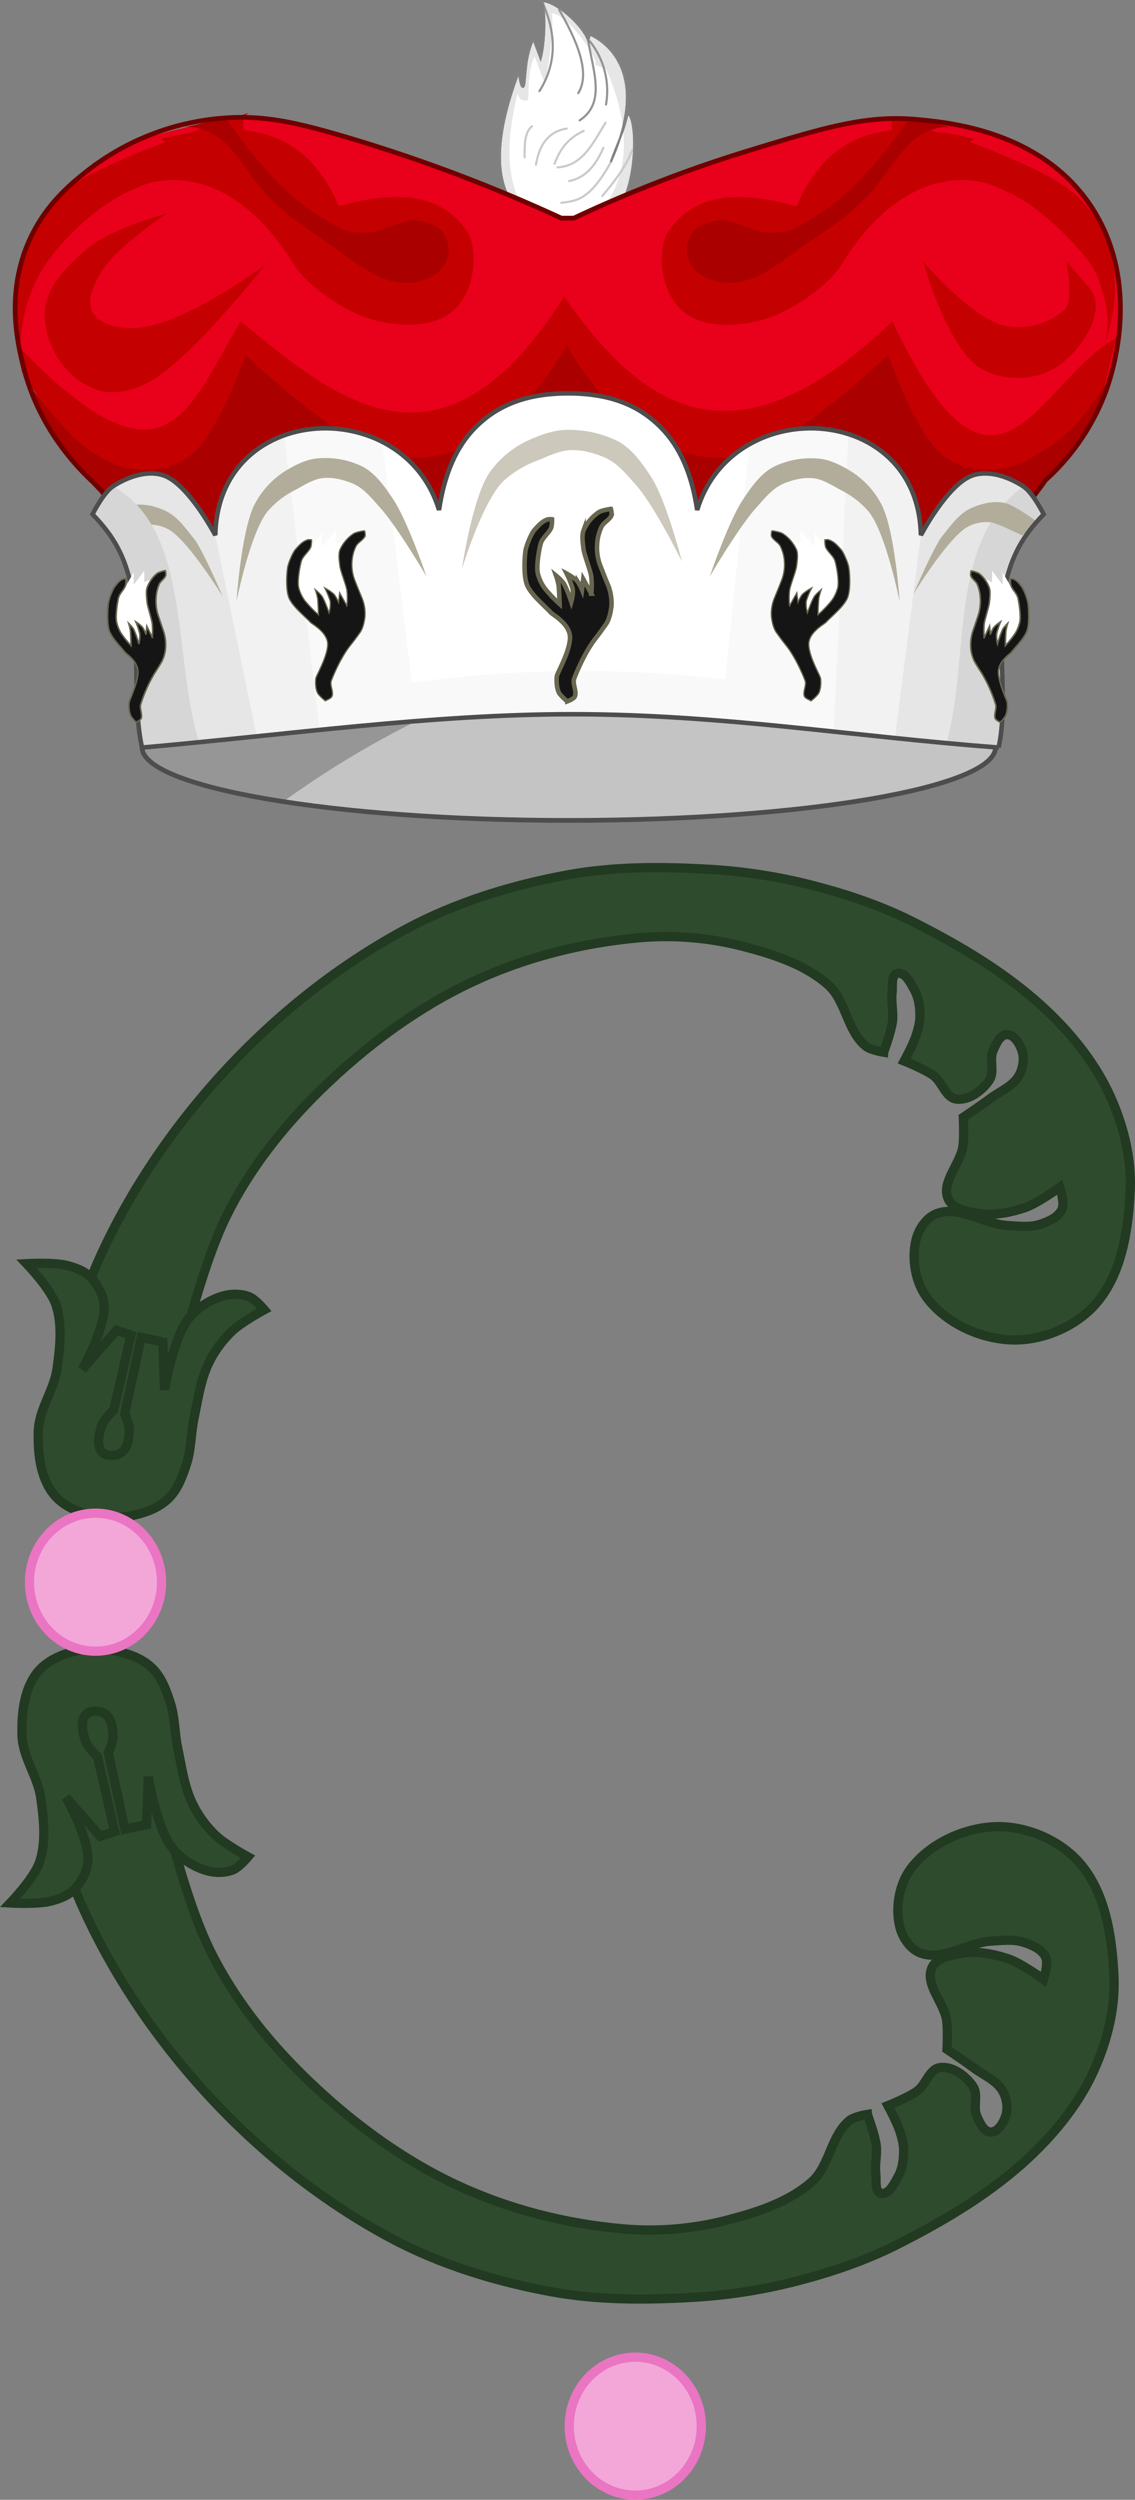 <?xml version="1.0" encoding="UTF-8" standalone="no"?>
<!-- Created with Inkscape (http://www.inkscape.org/) -->

<svg
   width="123.072"
   height="270.98"
   id="svg2"
   version="1.1"
   inkscape:version="1.3.2 (091e20e, 2023-11-25, custom)"
   sodipodi:docname="Çınar I Monogram.svg"
   inkscape:export-filename="Çınar I Monogram.png"
   inkscape:export-xdpi="96"
   inkscape:export-ydpi="96"
   xmlns:inkscape="http://www.inkscape.org/namespaces/inkscape"
   xmlns:sodipodi="http://sodipodi.sourceforge.net/DTD/sodipodi-0.dtd"
   xmlns="http://www.w3.org/2000/svg"
   xmlns:svg="http://www.w3.org/2000/svg"
   xmlns:rdf="http://www.w3.org/1999/02/22-rdf-syntax-ns#"
   xmlns:cc="http://creativecommons.org/ns#"
   xmlns:dc="http://purl.org/dc/elements/1.1/">
  <rect width="100%" height="100%" fill="#808080" stroke="none"/>
  <defs
     id="defs4" />
  <sodipodi:namedview
     id="base"
     pagecolor="#ffffff"
     bordercolor="#666666"
     borderopacity="1.0"
     inkscape:pageopacity="0.0"
     inkscape:pageshadow="2"
     inkscape:zoom="2.6"
     inkscape:cx="53.846154"
     inkscape:cy="168.26923"
     inkscape:document-units="px"
     inkscape:current-layer="layer1"
     showgrid="false"
     inkscape:window-width="1920"
     inkscape:window-height="1001"
     inkscape:window-x="-9"
     inkscape:window-y="-9"
     inkscape:window-maximized="1"
     fit-margin-top="0"
     fit-margin-left="0"
     fit-margin-right="0"
     fit-margin-bottom="0"
     inkscape:showpageshadow="0"
     inkscape:pagecheckerboard="1"
     inkscape:deskcolor="#d1d1d1">
    <inkscape:grid
       type="xygrid"
       id="grid2996"
       empspacing="5"
       visible="false"
       enabled="true"
       snapvisiblegridlinesonly="true"
       originx="0.01"
       originy="3.966"
       spacingy="1"
       spacingx="1"
       units="px" />
  </sodipodi:namedview>
  <g
     inkscape:label="Layer 1"
     inkscape:groupmode="layer"
     id="layer1"
     transform="translate(-305.226,-489.197)">
    <g
       id="g11290"
       style="fill:#2e4b2e;fill-opacity:1;stroke:#213a21;stroke-opacity:1">
      <path
         sodipodi:nodetypes="caaaaaacaaaaaaaacaaaacaaaaaaaaaaaaaaaaaaccaaaaaaacc"
         inkscape:connector-curvature="0"
         id="path5866"
         d="m 401.044,603.257 c 0,0 0.802,-2.169 0.955,-3.306 0.137,-1.016 -0.163,-2.057 -0.041,-3.075 0.088,-0.737 -0.16,-1.956 0.554,-2.156 0.846,-0.237 1.465,1.07 1.888,1.84 0.45,0.819 0.572,1.81 0.576,2.745 0.004,0.752 -0.207,1.498 -0.441,2.213 -0.31,0.942 -1.263,2.695 -1.263,2.695 0,0 2.226,0.89 3.183,1.591 0.947,0.694 1.287,2.364 2.449,2.531 1.366,0.196 2.831,-0.902 3.599,-2.048 0.6,-0.896 -0.03,-2.226 0.41,-3.21 0.312,-0.696 0.737,-1.715 1.499,-1.728 0.797,-0.014 1.382,0.993 1.63,1.751 0.278,0.852 0.116,1.886 -0.318,2.669 -0.656,1.183 -2.081,1.731 -3.165,2.541 -0.937,0.701 -2.88,2.005 -2.88,2.005 0,0 0.107,2.097 -0.041,3.129 -0.281,1.962 -2.407,3.923 -1.591,5.729 0.485,1.075 2.02,1.347 3.183,1.544 1.685,0.286 3.471,-0.049 5.093,-0.589 1.398,-0.466 3.819,-2.228 3.819,-2.228 0,0 0.568,1.677 0.226,2.407 -0.397,0.849 -1.428,1.297 -2.317,1.591 -1.152,0.382 -2.427,0.216 -3.638,0.14 -2.576,-0.164 -5.234,-2.212 -7.639,-1.273 -1.127,0.44 -1.95,1.687 -2.228,2.865 -0.497,2.106 -0.052,4.655 1.273,6.366 2.093,2.701 5.815,4.379 9.23,4.456 3.231,0.072 6.751,-1.416 8.912,-3.819 2.894,-3.22 3.623,-8.089 3.819,-12.413 0.156,-3.442 -0.724,-6.968 -2.13,-10.113 -1.556,-3.481 -4.013,-6.587 -6.77,-9.222 -4.223,-4.037 -9.367,-7.091 -14.581,-9.726 -3.496,-1.767 -7.253,-3.033 -11.048,-4.006 -3.63,-0.93 -7.368,-1.508 -11.109,-1.724 -5.102,-0.294 -10.292,-0.324 -15.319,0.596 -6.064,1.109 -12.105,2.953 -17.537,5.868 -7.267,3.899 -13.905,9.164 -19.515,15.209 -5.74,6.186 -10.628,13.352 -14.028,21.075 -2.984,6.777 -5.329,21.567 -5.329,21.567 l 11.777,0.318 c 0,0 3.439,-18.596 7.557,-26.978 2.503,-5.097 6.116,-9.69 10.173,-13.663 4.843,-4.743 10.424,-8.924 16.563,-11.8 5.663,-2.653 11.912,-4.236 18.142,-4.774 3.74,-0.323 7.588,0.009 11.22,0.955 3.239,0.844 6.635,1.929 9.15,4.138 1.969,1.729 2.082,5.059 4.138,6.684 0.526,0.416 1.91,0.637 1.91,0.637 z"
         style="fill:#2e4b2e;fill-opacity:1;stroke:#213a21;stroke-width:1px;stroke-linecap:butt;stroke-linejoin:miter;stroke-opacity:1" />
      <path
         sodipodi:nodetypes="aaaaaacaaaccccaaaaccccaaacaaaaaa"
         inkscape:connector-curvature="0"
         id="path5868"
         d="m 320.876,653.138 c -1.736,0.554 -3.672,0.797 -5.452,0.409 -1.657,-0.361 -3.431,-1.106 -4.456,-2.457 -1.401,-1.848 -1.663,-4.455 -1.591,-6.773 0.072,-2.351 1.711,-4.427 2.033,-6.756 0.316,-2.289 0.601,-4.736 -0.123,-6.93 -0.573,-1.733 -3.183,-4.456 -3.183,-4.456 0,0 2.949,-0.164 4.358,0.195 0.918,0.234 1.888,0.575 2.555,1.249 0.82,0.829 1.436,1.995 1.501,3.16 0.134,2.413 -2.367,6.855 -2.367,6.855 l 3.714,-4.228 1.565,0.518 -1.869,8.109 c 0,0 -1.102,1.05 -1.322,1.747 -0.288,0.908 -0.586,2.193 0.098,2.856 0.496,0.481 1.511,0.409 2.074,0.007 0.702,-0.501 0.813,-1.587 0.832,-2.449 0.013,-0.601 -0.506,-1.73 -0.506,-1.73 l 1.803,-8.291 2.343,0.498 0.18,5.19 c 0,0 0.917,-5.506 2.546,-7.639 0.929,-1.216 2.348,-2.126 3.819,-2.546 0.906,-0.259 1.947,-0.253 2.824,0.09 0.67,0.262 1.632,1.412 1.632,1.412 0,0 -2.49,1.35 -3.501,2.318 -1.043,0.998 -1.928,2.197 -2.546,3.501 -0.894,1.883 -1.16,4.008 -1.591,6.047 -0.333,1.574 -0.276,3.234 -0.767,4.766 -0.413,1.29 -0.887,2.644 -1.804,3.64 -0.738,0.802 -1.76,1.358 -2.798,1.689 z"
         style="fill:#2e4b2e;fill-opacity:1;stroke:#213a21;stroke-width:1px;stroke-linecap:butt;stroke-linejoin:miter;stroke-opacity:1" />
    </g>
    <g
       id="g11294"
       transform="matrix(1,0,0,-1,-1.764,1321.662)"
       style="fill:#2e4b2e;fill-opacity:1;stroke:#213a21;stroke-opacity:1">
      <path
         style="fill:#2e4b2e;fill-opacity:1;stroke:#213a21;stroke-width:1px;stroke-linecap:butt;stroke-linejoin:miter;stroke-opacity:1"
         d="m 401.044,603.257 c 0,0 0.802,-2.169 0.955,-3.306 0.137,-1.016 -0.163,-2.057 -0.041,-3.075 0.088,-0.737 -0.16,-1.956 0.554,-2.156 0.846,-0.237 1.465,1.07 1.888,1.84 0.45,0.819 0.572,1.81 0.576,2.745 0.004,0.752 -0.207,1.498 -0.441,2.213 -0.31,0.942 -1.263,2.695 -1.263,2.695 0,0 2.226,0.89 3.183,1.591 0.947,0.694 1.287,2.364 2.449,2.531 1.366,0.196 2.831,-0.902 3.599,-2.048 0.6,-0.896 -0.03,-2.226 0.41,-3.21 0.312,-0.696 0.737,-1.715 1.499,-1.728 0.797,-0.014 1.382,0.993 1.63,1.751 0.278,0.852 0.116,1.886 -0.318,2.669 -0.656,1.183 -2.081,1.731 -3.165,2.541 -0.937,0.701 -2.88,2.005 -2.88,2.005 0,0 0.107,2.097 -0.041,3.129 -0.281,1.962 -2.407,3.923 -1.591,5.729 0.485,1.075 2.02,1.347 3.183,1.544 1.685,0.286 3.471,-0.049 5.093,-0.589 1.398,-0.466 3.819,-2.228 3.819,-2.228 0,0 0.568,1.677 0.226,2.407 -0.397,0.849 -1.428,1.297 -2.317,1.591 -1.152,0.382 -2.427,0.216 -3.638,0.14 -2.576,-0.164 -5.234,-2.212 -7.639,-1.273 -1.127,0.44 -1.95,1.687 -2.228,2.865 -0.497,2.106 -0.052,4.655 1.273,6.366 2.093,2.701 5.815,4.379 9.23,4.456 3.231,0.072 6.751,-1.416 8.912,-3.819 2.894,-3.22 3.623,-8.089 3.819,-12.413 0.156,-3.442 -0.724,-6.968 -2.13,-10.113 -1.556,-3.481 -4.013,-6.587 -6.77,-9.222 -4.223,-4.037 -9.367,-7.091 -14.581,-9.726 -3.496,-1.767 -7.253,-3.033 -11.048,-4.006 -3.63,-0.93 -7.368,-1.508 -11.109,-1.724 -5.102,-0.294 -10.292,-0.324 -15.319,0.596 -6.064,1.109 -12.105,2.953 -17.537,5.868 -7.267,3.899 -13.905,9.164 -19.515,15.209 -5.74,6.186 -10.628,13.352 -14.028,21.075 -2.984,6.777 -5.329,21.567 -5.329,21.567 l 11.777,0.318 c 0,0 3.439,-18.596 7.557,-26.978 2.503,-5.097 6.116,-9.69 10.173,-13.663 4.843,-4.743 10.424,-8.924 16.563,-11.8 5.663,-2.653 11.912,-4.236 18.142,-4.774 3.74,-0.323 7.588,0.009 11.22,0.955 3.239,0.844 6.635,1.929 9.15,4.138 1.969,1.729 2.082,5.059 4.138,6.684 0.526,0.416 1.91,0.637 1.91,0.637 z"
         id="path11296"
         inkscape:connector-curvature="0"
         sodipodi:nodetypes="caaaaaacaaaaaaaacaaaacaaaaaaaaaaaaaaaaaaccaaaaaaacc" />
      <path
         style="fill:#2e4b2e;fill-opacity:1;stroke:#213a21;stroke-width:1px;stroke-linecap:butt;stroke-linejoin:miter;stroke-opacity:1"
         d="m 320.876,653.138 c -1.736,0.554 -3.672,0.797 -5.452,0.409 -1.657,-0.361 -3.431,-1.106 -4.456,-2.457 -1.401,-1.848 -1.663,-4.455 -1.591,-6.773 0.072,-2.351 1.711,-4.427 2.033,-6.756 0.316,-2.289 0.601,-4.736 -0.123,-6.93 -0.573,-1.733 -3.183,-4.456 -3.183,-4.456 0,0 2.949,-0.164 4.358,0.195 0.918,0.234 1.888,0.575 2.555,1.249 0.82,0.829 1.436,1.995 1.501,3.16 0.134,2.413 -2.367,6.855 -2.367,6.855 l 3.714,-4.228 1.565,0.518 -1.869,8.109 c 0,0 -1.102,1.05 -1.322,1.747 -0.288,0.908 -0.586,2.193 0.098,2.856 0.496,0.481 1.511,0.409 2.074,0.007 0.702,-0.501 0.813,-1.587 0.832,-2.449 0.013,-0.601 -0.506,-1.73 -0.506,-1.73 l 1.803,-8.291 2.343,0.498 0.18,5.19 c 0,0 0.917,-5.506 2.546,-7.639 0.929,-1.216 2.348,-2.126 3.819,-2.546 0.906,-0.259 1.947,-0.253 2.824,0.09 0.67,0.262 1.632,1.412 1.632,1.412 0,0 -2.49,1.35 -3.501,2.318 -1.043,0.998 -1.928,2.197 -2.546,3.501 -0.894,1.883 -1.16,4.008 -1.591,6.047 -0.333,1.574 -0.276,3.234 -0.767,4.766 -0.413,1.29 -0.887,2.644 -1.804,3.64 -0.738,0.802 -1.76,1.358 -2.798,1.689 z"
         id="path11298"
         inkscape:connector-curvature="0"
         sodipodi:nodetypes="aaaaaacaaaccccaaaaccccaaacaaaaaa" />
    </g>
    <ellipse
       style="fill:#f2a7d8;fill-opacity:1;fill-rule:nonzero;stroke:#ea75c2;stroke-width:1;stroke-linecap:round;stroke-linejoin:miter;stroke-miterlimit:4;stroke-dasharray:none;stroke-opacity:1"
       id="path5870"
       cx="315.583"
       cy="660.708"
       rx="7.161"
       ry="7.48" />
    <ellipse
       style="fill:#f2a7d8;fill-opacity:1;fill-rule:nonzero;stroke:#ea75c2;stroke-width:1;stroke-linecap:round;stroke-linejoin:miter;stroke-miterlimit:4;stroke-dasharray:none;stroke-opacity:1"
       id="path5870-6"
       cx="374.111"
       cy="752.197"
       rx="7.161"
       ry="7.48" />
    <g
       id="g29055"
       transform="matrix(0.246,0,0,0.246,306.613,489.196)"
       style="display:inline">
      <g
         id="g4332">
        <g
           id="g3658">
          <path
             id="path3632"
             class="cls-1"
             d="m 222.59,50.55 c -24.27,63.76 9.74,72.69 31.77,70.24 21.93,-4.13 21.22,-51 16.13,-51.77 -2,9 -4.39,12.83 -7.39,21.32 18.53,-41.35 -4.2,-53.94 -9.25,-56.23 l -0.67,2.64 c -2.58,-7 -14.4,-17.46 -20.44,-17.32 1.74,5.13 1.18,18.87 -0.57,25.24 L 229,36.14 c -4.48,8.85 -3.21,21 -4.62,21.06 -0.6,0.04 -1.18,-1.85 -1.79,-6.65 z"
             transform="translate(0.48,-18.95)"
             style="fill:#e6e6e6;fill-rule:evenodd;stroke:#828282;stroke-width:0.95px;stroke-miterlimit:3.8" />
          <path
             id="path3656"
             class="cls-2"
             d="m 222.12,59.88 c -23.41,91.22 74,69.47 39.14,-10.05 -0.68,-1.57 -4.19,-1.22 -5.16,-2.69 2.92,-0.2 -12,-22.57 -19.11,-22.26 1.47,4.31 -1.5,25.36 -3,30.72 l -4.47,-11.77 c -3.77,7.45 -2,19.3 -3.24,19.38 -0.47,0.04 -3.65,0.7 -4.16,-3.33 z"
             transform="translate(0.48,-18.95)"
             style="fill:#ffffff;fill-rule:evenodd" />
          <path
             id="path3634"
             class="cls-3"
             d="m 225.13,88.25 c 0,-5.31 -0.17,-10.74 3.21,-13.64"
             transform="translate(0.48,-18.95)"
             style="fill:none;stroke:#cacaca;stroke-width:0.95px;stroke-linecap:round;stroke-miterlimit:3.8" />
          <path
             id="path3636"
             class="cls-3"
             d="m 230.12,91.55 c 1.47,-8.9 5.59,-14.68 13.55,-15.93"
             transform="translate(0.48,-18.95)"
             style="fill:none;stroke:#cacaca;stroke-width:0.95px;stroke-linecap:round;stroke-miterlimit:3.8" />
          <path
             id="path3638"
             class="cls-3"
             d="m 238.32,91.12 c 2.13,-5.55 5.08,-10.83 12.84,-14.5"
             transform="translate(0.48,-18.95)"
             style="fill:none;stroke:#cacaca;stroke-width:0.95px;stroke-linecap:round;stroke-miterlimit:3.8" />
          <path
             id="path3640"
             class="cls-3"
             d="m 239.63,92.7 c 11.09,-0.62 15.69,-10.79 21.15,-19.67"
             transform="translate(0.48,-18.95)"
             style="fill:none;stroke:#cacaca;stroke-width:0.95px;stroke-linecap:round;stroke-miterlimit:3.8" />
          <path
             id="path3642"
             class="cls-3"
             d="m 244.74,98.73 c 7.23,-1.38 11.82,-7 15.09,-14.64"
             transform="translate(0.48,-18.95)"
             style="fill:none;stroke:#cacaca;stroke-width:0.95px;stroke-linecap:round;stroke-miterlimit:3.8" />
          <path
             id="path3644"
             class="cls-3"
             d="m 241.3,108.35 c 6.28,-0.94 12.32,-0.62 22,-18.23"
             transform="translate(0.48,-18.95)"
             style="fill:none;stroke:#cacaca;stroke-width:0.95px;stroke-linecap:round;stroke-miterlimit:3.8" />
          <path
             id="path3646"
             class="cls-3"
             d="m 259.36,105.33 c 5,-6 10,-12.11 13.31,-20.38"
             transform="translate(0.48,-18.95)"
             style="fill:none;stroke:#cacaca;stroke-width:0.95px;stroke-linecap:round;stroke-miterlimit:3.8" />
          <path
             id="path3648"
             class="cls-4"
             d="m 231.67,59.11 c 8.44,-13.52 6.76,-26.81 1.31,-39.19"
             transform="translate(0.48,-18.95)"
             style="fill:none;stroke:#949494;stroke-width:0.95px;stroke-linecap:round;stroke-miterlimit:3.8" />
          <path
             id="path3650"
             class="cls-4"
             d="m 248.78,60 c 4,-6.52 2.94,-17.25 -8.44,-36.74"
             transform="translate(0.48,-18.95)"
             style="fill:none;stroke:#949494;stroke-width:0.95px;stroke-linecap:round;stroke-miterlimit:3.8" />
          <path
             id="path3652"
             class="cls-4"
             d="m 249.38,72 c 11.63,-7.65 5.9,-21.74 3.92,-34.45"
             transform="translate(0.48,-18.95)"
             style="fill:none;stroke:#949494;stroke-width:0.95px;stroke-linecap:round;stroke-miterlimit:3.8" />
          <path
             id="path3654"
             class="cls-4"
             d="M 261,65 A 35,35 0 0 0 253.87,37.15"
             transform="translate(0.48,-18.95)"
             style="fill:none;stroke:#949494;stroke-width:0.95px;stroke-linecap:round;stroke-miterlimit:3.8" />
          <path
             id="path3673"
             class="cls-5"
             d="m 222.59,50.55 c -24.27,63.76 9.74,72.69 31.77,70.24 21.93,-4.13 21.22,-51 16.13,-51.77 -2,9 -4.39,12.83 -7.39,21.32 18.53,-41.35 -4.2,-53.94 -9.25,-56.23 l -0.67,2.64 c -2.58,-7 -14.4,-17.46 -20.44,-17.32 1.74,5.13 1.18,18.87 -0.57,25.24 L 229,36.14 c -4.48,8.85 -3.21,21 -4.62,21.06 -0.6,0.04 -1.18,-1.85 -1.79,-6.65 z"
             transform="translate(0.48,-18.95)"
             style="fill:none;stroke:#828282;stroke-width:0.95px;stroke-miterlimit:3.8" />
        </g>
      </g>
      <path
         id="inside"
         class="cls-6"
         d="m 432.45,348.21 c 0,17.83 -84.22,32.27 -188.12,32.27 -103.9,0 -188.12,-14.48 -188.12,-32.27 0,-17.79 84.23,-32.27 188.12,-32.27 103.89,0 188.12,14.45 188.12,32.27 z"
         transform="translate(0.48,-18.95)"
         style="fill:#c4c4c4" />
      <path
         class="cls-7"
         d="m 237.16,312.5 -176.28,5 q -2.34,15.36 -4.67,30.72 a 16,16 0 0 0 3.36,5.86 17.62,17.62 0 0 0 6.31,4.24 89.54,89.54 0 0 0 12.68,4.68 c 12.12,3.34 9.5,3.1 16.58,4.85 a 202.55,202.55 0 0 0 23.54,4.38 419.34,419.34 0 0 1 118.48,-59.73 z"
         transform="translate(0.48,-18.95)"
         id="path28943"
         style="fill:#969696" />
      <path
         id="inside-2"
         data-name="inside"
         class="cls-8"
         d="m 432.71,348.21 c 0,17.83 -84.22,32.27 -188.12,32.27 -103.9,0 -188.12,-14.48 -188.12,-32.27 0,-17.79 84.22,-32.27 188.12,-32.27 103.9,0 188.12,14.45 188.12,32.27 z"
         transform="translate(0.48,-18.95)"
         style="fill:none;stroke:#4d4d4d;stroke-width:2.09px" />
      <path
         id="background"
         class="cls-9"
         d="M 101,71.79 C 91,71.99 59.33,76.27 42,87.38 A 79,79 0 0 0 26.55,100 C 7,120.68 4.27,146.77 3.23,156.91 a 116.4,116.4 0 0 0 0.24,25.68 Q 36,233.05 68.58,283.52 l 175.53,2 175.57,-2 65.07,-100.93 c 2.19,-7 8.32,-29.76 -1.46,-55.5 -1.85,-4.87 -10.76,-26.91 -33,-40.46 C 423.24,70.17 385.56,71.79 385.56,71.79 a 161.49,161.49 0 0 0 -19.85,1.95 c -11.92,1.93 -20.34,4.67 -32.11,8.64 -29.08,9.81 -43.62,14.71 -62.27,22.29 -10.27,4.18 -18.7,7.84 -24.47,10.41 h -5.56 c -9.78,-4.35 -18.1,-7.85 -24.33,-10.41 0,0 -34.18,-13.69 -64.9,-23.65 -6.09,-2 -12.12,-3.56 -24.17,-6.72 a 68,68 0 0 0 -10.07,-2.08 114.75,114.75 0 0 0 -16.1,-0.45 z"
         transform="translate(0.48,-18.95)"
         style="fill:#e9001a" />
      <path
         id="mediumcolour"
         class="cls-10"
         d="M 1.93,171.63 5.65,186.21 70.28,286.12 243.78,289 421,275.42 a 492.88,492.88 0 0 0 49.45,-68.1 q 5.32,-8.81 10.05,-17.47 2.63,-10.9 5.26,-21.8 c -34.49,18.69 -52.65,90 -98.54,-7.52 -68.88,66.12 -109.16,40 -144.63,-10.82 -53.68,84.1 -98.83,47 -142.6,10.82 -23.69,39.34 -32.62,78.6 -98,11.1 z"
         transform="translate(0.48,-18.95)"
         style="fill:#c40000" />
      <path
         id="darkcolour"
         class="cls-11"
         d="M 243.78,275.13 71.72,286.88 C 59.55,260 47,244.31 37.34,234.83 a 122.46,122.46 0 0 1 -21.44,-26.52 116.9,116.9 0 0 1 -9.4,-20 162.84,162.84 0 0 0 10.38,13.08 c 6.76,7.68 10.7,12.17 17,16.32 4.79,3.13 12.79,8.18 23.69,8.3 7.27,0.08 15.16,-2 20.82,-6.79 12.44,-10.53 23.68,-43.8 23.68,-43.8 0,0 27.61,25.79 43.79,34.74 9.37,5.18 19.56,10.17 30.14,10.57 9.63,0.36 23.92,-4.08 32.3,-9.06 16.95,-10.06 37.33,-41.53 35.44,-41.53 -1.89,0 18.48,31.47 35.43,41.53 8.39,5 22.67,9.42 32.3,9.06 10.58,-0.4 20.77,-5.39 30.14,-10.57 16.18,-8.95 43.79,-34.74 43.79,-34.74 0,0 11.24,33.27 23.68,43.8 5.67,4.79 13.55,6.87 20.82,6.79 9.87,-0.1 16.86,-4.16 23.69,-8.3 14.14,-8.58 22.05,-20.72 25.72,-26.48 1.18,-1.83 2.08,-3.39 2.66,-4.43 A 86.17,86.17 0 0 1 471.13,212 c -5.3,8.24 -10.26,12.72 -15.2,17.95 a 161.15,161.15 0 0 0 -25.11,35.54 z"
         transform="translate(0.48,-18.95)"
         style="fill:#aa0000" />
      <g
         id="highlightsright">
        <path
           id="path11739-1-7-9-6-8-9-6-2"
           class="cls-10"
           d="m 103.42,68.71 c 0,0 -11.42,3.63 -25.79,8.82 0,0 0,0 -0.07,0 -4.1,0.67 -8.31,1.58 -12.61,2.6 0,0 1.06,0.81 1.82,1.41 C 53.58,86.57 39.6,92.45 29.94,98 a 59.65,59.65 0 0 0 -18.12,16.68 c -18,24.73 -10.38,58.9 -9.23,58.94 0.77,0 -1,-14.82 7.68,-31.78 A 68.66,68.66 0 0 1 21.42,126 C 34,112.6 44.17,105 59.89,99.5 c 32.57,-7.5 54.8,21.63 63.11,35.38 6.34,10.36 22.93,21.35 34.48,24.72 11.83,3.46 27.67,4.34 36.86,-4.44 7.83,-7.48 10.45,-22.3 6.49,-32.42 -12.47,-21.18 -37,-18.77 -57.56,-12.9 -9.71,-22.53 -24.23,-31.69 -42,-33.46 -0.66,-3.38 -0.16,-6.08 2.15,-7.67 z"
           transform="translate(0.48,-18.95)"
           style="fill:#c40000" />
        <path
           id="path15973-2-0-2-7"
           class="cls-11"
           d="m 88,78.12 c 9.43,5.17 16.31,19.48 24,27.15 12,11.9 16.57,13.72 29.26,22.77 9,6.4 18.17,14.25 29,15.47 13.46,1.29 26,-8.07 19.66,-20.87 -2.63,-4.89 -9.37,-6.48 -14.76,-6.71 -13.33,3.14 -13.88,7.4 -28.65,4.83 C 122,109.05 108.58,92.34 93.22,70.83 l -18.6,4.37 c 0,0 5.13,-1.57 13.38,2.92 z"
           transform="translate(0.48,-18.95)"
           style="fill:#aa0000" />
      </g>
      <path
         id="highlights"
         class="cls-10"
         d="m 400.8,134.24 c 0,0 10.49,37.87 25.26,46.93 9.45,5.8 23.32,5.71 32.82,0 11,-6.63 23.77,-25.6 15.15,-35.42 l -10.1,-11.51 c 0,0 3.54,17.27 -0.84,21.25 A 31.08,31.08 0 0 1 437,162.57 c -14.76,-3.04 -36.2,-28.33 -36.2,-28.33 z M 67.48,113 c 0,0 -24.81,6.83 -34.48,15 -8.79,7.44 -19.42,17.35 -19.36,29.22 0.09,15.23 9.75,29.09 23.57,33.65 8,2.62 18.18,-0.66 25.25,-5.31 19,-12.53 48,-49.59 48,-49.59 0,0 -35.76,26.41 -56.46,27.49 -6.83,0.35 -16,-0.83 -19.36,-7.09 -2.68,-5 0.59,-11.89 3.36,-16.82 C 44.61,127.84 67.48,113 67.48,113 Z"
         transform="translate(0.48,-18.95)"
         style="fill:#c40000" />
      <g
         id="highlightsleft">
        <g
           id="highlightsright-2"
           data-name="highlightsright">
          <path
             id="path11739-1-7-9-6-8-9-6-2-2"
             data-name="path11739-1-7-9-6-8-9-6-2"
             class="cls-10"
             d="m 386.8,71.2 a 26.86,26.86 0 0 1 11.07,2.32 c 3.06,1.41 7,4 12.74,4 h 0.07 c 4.1,0.67 8.31,1.58 12.61,2.6 l -1.81,1.41 c 13.18,5 27.17,10.91 36.83,16.41 25.8,14.69 32.86,44.17 22.29,73 3.62,-11.63 0,-21.48 -2.63,-29.12 -2.09,-6 -7.42,-11.88 -11.15,-15.83 -12.59,-13.36 -22.75,-21 -38.47,-26.46 -32.57,-7.51 -54.8,21.63 -63.12,35.38 -6.34,10.36 -22.93,21.35 -34.47,24.72 -11.84,3.46 -27.67,4.34 -36.87,-4.44 -7.83,-7.48 -10.44,-22.3 -6.48,-32.42 12.47,-21.18 37,-18.77 57.56,-12.9 9.7,-22.53 24.22,-31.69 42,-33.46 -0.04,-1.76 -0.1,-3.49 -0.17,-5.21 z"
             transform="translate(0.48,-18.95)"
             style="fill:#c40000" />
          <path
             id="path15973-2-0-2-7-2"
             data-name="path15973-2-0-2-7"
             class="cls-11"
             d="m 400.29,78.12 c -9.43,5.17 -16.31,19.48 -24,27.15 C 364.33,117.17 359.72,119 347,128 c -8.95,6.4 -18.16,14.25 -29,15.47 -13.46,1.29 -26,-8.07 -19.66,-20.87 2.63,-4.89 9.37,-6.48 14.77,-6.71 13.32,3.14 13.87,7.4 28.64,4.83 24.49,-11.71 37.91,-28.42 53.27,-49.93 l 18.59,4.37 c 0,0 -5.13,-1.57 -13.33,2.92 z"
             transform="translate(0.48,-18.95)"
             style="fill:#aa0000" />
        </g>
      </g>
      <path
         class="cls-12"
         d="M 454.73,230.54 A 254.59,254.59 0 0 1 419.9,270.2 c -35.61,32.92 -73.41,48.89 -98.46,56.88 A 276.09,276.09 0 0 0 172.5,331.25 470.35,470.35 0 0 1 61.57,257.36 C 51.91,248.7 43,240 34.84,231.37 26.71,223.82 10.09,206.2 3.69,178.55 c -2.08,-9 -6.71,-29 1.87,-50.72 7.37,-18.67 20.53,-28.77 28.79,-35.14 a 111.27,111.27 0 0 1 57,-21.62 c 17.46,-1.52 31.4,1.42 51.86,7.32 a 697.8,697.8 0 0 1 98.1,36.69 h 5.52 A 577.38,577.38 0 0 1 324.1,85.26 C 358.54,74.74 376.21,69.52 398.49,71.65 413,73 454.18,77 475.8,111.38 c 21.46,34.17 7.93,73.4 5.53,80 a 99.13,99.13 0 0 1 -26.6,39.16 z"
         transform="translate(0.48,-18.95)"
         id="path28957"
         style="fill:none;stroke:#6f0000;stroke-width:2.09px" />
      <g
         id="ermine">
        <path
           id="path18125-9-9-7-9-4-0-3-2-4-7-5-0-0-7-4-5"
           class="cls-13"
           d="m 434.11,348.38 c -65.45,-5 -121.86,-14.62 -187.31,-14.7 -62.79,-0.07 -127.5,9.2 -190.3,14.7 -4.48,-19 -0.61,-51.6 -4.72,-70.8 -2.92,-13.68 -7.7,-22.31 -17.12,-32 0,0 4.77,-9.54 9,-12.32 6.35,-4.13 15,-7.25 22.22,-4.86 11,3.67 22.91,26.39 22.91,26.39 0.6,-31.74 24.76,-47.47 49.31,-47.11 20.92,0.31 42.13,12.29 49.3,36 2.32,-15.76 7.59,-28 16.2,-36.57 8.61,-8.57 20.72,-14.82 40.69,-14.82 19.97,0 32,6.17 40.69,14.82 8.69,8.65 13.88,20.81 16.21,36.57 7.16,-23.71 28.37,-35.69 49.29,-36 24.55,-0.36 48.71,15.37 49.31,47.11 0,0 11.86,-22.72 22.92,-26.39 7.19,-2.39 15.86,0.73 22.22,4.86 4.27,2.78 9,12.32 9,12.32 -9.41,9.71 -14.19,18.34 -17.12,32 -4.1,19.2 1.7,51.83 -2.77,70.8 z"
           transform="translate(0.48,-18.95)"
           style="fill:#ffffff" />
        <path
           id="path18125-9-9-7-9-4-0-3-2-4-7-5-4-9-6-5-7-9"
           class="cls-14"
           d="m 177.53,337 c -39,3.27 -82.08,7.83 -121,11.35 -4.48,-19 -0.61,-51.6 -4.72,-70.8 -2.92,-13.68 -7.7,-22.31 -17.12,-32 0,0 4.77,-9.54 9,-12.32 6.35,-4.13 15,-7.25 22.22,-4.86 11,3.67 22.91,26.39 22.91,26.39 0.6,-31.74 24.76,-47.47 49.31,-47.11 a 55.27,55.27 0 0 1 24.28,6 z m 173,-129.37 c 24.55,-0.36 48.71,15.37 49.31,47.11 0,0 11.86,-22.72 22.92,-26.39 7.19,-2.39 15.86,0.73 22.22,4.86 4.27,2.78 9,12.32 9,12.32 -9.41,9.71 -14.19,18.34 -17.12,32 -4.1,19.2 1.7,51.83 -2.77,70.8 L 311.51,337.53 324.22,214.7 c 8.1,-4.77 17.07,-6.46 26.3,-7.04 z"
           transform="translate(0.48,-18.95)"
           style="fill:#f9f9f9" />
        <path
           id="path18125-9-9-7-9-4-0-3-2-4-7-5-4-9-6-5-7-1"
           class="cls-15"
           d="m 134.8,340.9 c -26.34,2.5 -53.19,5.21 -78.3,7.48 -4.48,-19 -0.61,-51.6 -4.72,-70.8 -2.92,-13.68 -7.7,-22.31 -17.12,-32 0,0 4.77,-9.54 9,-12.32 6.35,-4.13 15,-7.25 22.22,-4.86 11,3.67 22.91,26.39 22.91,26.39 0.44,-23.35 13.63,-38 30.34,-44 z M 367.87,210.2 c 17.47,5.6 31.51,20.47 32,44.57 0,0 11.86,-22.72 22.92,-26.39 7.19,-2.39 15.86,0.73 22.22,4.86 4.27,2.78 9,12.32 9,12.32 -9.41,9.71 -14.19,18.34 -17.12,32 -4.1,19.2 1.7,51.83 -2.77,70.8 L 361.28,342 Z"
           transform="translate(0.48,-18.95)"
           style="fill:#f2f2f2" />
        <path
           id="path18125-9-9-7-9-4-0-3-2-4-7-5-4-5-7-6-8-0-5"
           class="cls-16"
           d="m 422.75,228.38 c 7.19,-2.39 15.86,0.73 22.22,4.86 4.27,2.78 9,12.32 9,12.32 -9.41,9.71 -14.19,18.34 -17.12,32 -4.1,19.2 1.7,51.83 -2.77,70.8 -10.6,-0.81 -21,-1.74 -31.17,-2.73 l -14.5,-1.77 11.39,-89.11 c 5.56,-10.82 12.6,-19.93 22.92,-26.39 z M 107.06,343.43 c -16.94,1.75 -33.82,3.48 -50.56,4.95 -4.48,-19 -0.61,-51.6 -4.72,-70.8 -2.92,-13.68 -7.7,-22.31 -17.12,-32 0,0 4.77,-9.54 9,-12.32 6.35,-4.13 15,-7.25 22.22,-4.86 11,3.67 22.91,26.39 22.91,26.39 l 18.23,88.65 z"
           transform="translate(0.48,-18.95)"
           style="fill:#e6e6e6" />
        <path
           id="path38417-2-3-9-2"
           class="cls-14"
           d="m 329.06,337.79 -86.72,-4.34 -86.05,4.13 -5.83,-13.64 a 539.48,539.48 0 0 1 183,-2.85 z"
           transform="translate(0.48,-18.95)"
           style="fill:#f9f9f9" />
        <path
           id="path33980-6-7-0-4-0-4-6-1"
           class="cls-17"
           d="m 37.46,250 c 0,0 9.74,-7.06 13.6,-8.11 5.27,-1.43 11.34,0 16.22,2.4 5.09,2.55 8.51,7.64 12.12,12.05 3.61,4.41 12.69,25.55 12.69,25.55 0,0 -15.79,-25.74 -24.36,-29.89 a 16.94,16.94 0 0 0 -9.82,-1.73 c -3.58,0.59 -13.8,5.83 -13.8,5.83 z"
           transform="translate(0.48,-18.95)"
           style="fill:#b2ad9a" />
        <path
           id="path33984-5-1-4-7-7-3-0"
           class="cls-17"
           d="m 98.16,283.54 c 0,0 2.18,-32.18 8.31,-43 a 38.3,38.3 0 0 1 12.45,-13.58 c 4.34,-2.75 9.61,-5.52 14.72,-6 a 37.31,37.31 0 0 1 19.62,3.39 c 6.08,3 10.24,9.08 14,14.72 6.44,9.73 14.57,33.81 14.57,33.81 0,0 -12.59,-21.46 -20.23,-30 -3.68,-4.13 -7.34,-8.85 -12.46,-10.95 -4.08,-1.67 -8.83,-2.8 -13.21,-2.26 -4.18,0.51 -8.34,3.32 -12.07,5.28 a 38.4,38.4 0 0 0 -12.08,9.44 c -7.53,9.25 -13.59,39.25 -13.59,39.25 z"
           transform="translate(0.48,-18.95)"
           style="fill:#b2ad9a" />
        <path
           id="path33984-5-3-0-7-4-0-4"
           class="cls-18"
           d="m 197.45,269.89 c 0,0 4.71,-32.53 12.56,-43.18 a 42.69,42.69 0 0 1 15.39,-13.06 c 5.23,-2.52 11.54,-5 17.51,-5.25 a 48.66,48.66 0 0 1 22.56,4.6 c 6.86,3.37 11.27,9.83 15.22,15.77 6.82,10.26 13.76,37.61 13.76,37.61 0,0 -12.3,-25 -20.59,-34.11 -4,-4.41 -7.93,-9.42 -13.72,-11.85 -4.63,-1.94 -10.07,-3.37 -15.19,-3.09 -4.9,0.28 -9.92,2.88 -14.39,4.65 a 45.61,45.61 0 0 0 -14.67,8.86 c -9.37,9 -18.44,39 -18.44,39 z"
           transform="translate(0.48,-18.95)"
           style="fill:#ccc8bc" />
        <path
           id="path18125-9-9-7-9-4-0-3-2-4-7-5-4-5-7-6-8-0-8"
           class="cls-19"
           d="m 445,233.24 c 4.27,2.78 9,12.32 9,12.32 -9.41,9.71 -14.19,18.34 -17.12,32 -4.1,19.2 1.7,51.83 -2.77,70.8 -8.32,-0.61 -15.69,-1.24 -23,-2 10.51,-38.17 0.49,-88.43 33.86,-113.17 z M 81.71,346 q -12.64,1.25 -25.21,2.37 c -4.48,-19 -0.61,-51.6 -4.72,-70.8 -2.92,-13.68 -7.7,-22.31 -17.12,-32 0,0 4.77,-9.54 9,-12.32 34.75,19.4 26.1,74.55 38,112.77 z"
           transform="translate(0.48,-18.95)"
           style="fill:#d6d6d6" />
        <path
           id="path33980-6-7-0-1-3-8-3-9-0"
           class="cls-17"
           d="m 451.12,248.91 c 0,0 -9.74,-7.07 -13.6,-8.12 -5.28,-1.43 -11.34,0 -16.23,2.4 -5.09,2.56 -8.5,7.65 -12.11,12.05 -3.61,4.4 -12.7,25.55 -12.7,25.55 0,0 15.8,-25.76 24.37,-29.91 a 16.92,16.92 0 0 1 9.81,-1.74 c 3.58,0.59 13.8,5.83 13.8,5.83 l 6.65,-6.06 z"
           transform="translate(0.48,-18.95)"
           style="fill:#b2ad9a" />
        <path
           id="path33984-5-1-7-1-5-1-9-1"
           class="cls-17"
           d="m 390.41,283.65 c 0,0 -2.17,-32.17 -8.3,-43 a 38.23,38.23 0 0 0 -12.46,-13.58 c -4.33,-2.75 -9.61,-5.52 -14.71,-6 a 37.36,37.36 0 0 0 -19.63,3.39 c -6.08,3 -10.23,9.08 -14,14.72 -6.44,9.73 -14.57,33.81 -14.57,33.81 0,0 12.59,-21.46 20.23,-30 3.68,-4.13 7.34,-8.85 12.45,-11 4.08,-1.67 8.84,-2.8 13.21,-2.26 4.19,0.51 8.34,3.32 12.08,5.28 a 38.51,38.51 0 0 1 12.08,9.44 c 7.53,9.25 13.58,39.25 13.58,39.25 z"
           transform="translate(0.48,-18.95)"
           style="fill:#b2ad9a" />
        <path
           id="path18125-9-9-7-9-4-0-3-2-4-7-5-2-8-4-3-4-1"
           class="cls-20"
           d="m 434.11,348.38 c -65.45,-5 -121.86,-14.62 -187.31,-14.7 -62.79,-0.07 -127.5,9.2 -190.3,14.7 -4.48,-19 -0.61,-51.6 -4.72,-70.8 -2.92,-13.68 -7.7,-22.31 -17.12,-32 0,0 4.77,-9.54 9,-12.32 6.35,-4.13 15,-7.25 22.22,-4.86 11,3.67 22.91,26.39 22.91,26.39 0.6,-31.74 24.76,-47.47 49.31,-47.11 20.92,0.31 42.13,12.29 49.3,36 2.32,-15.76 7.59,-28 16.2,-36.57 8.61,-8.57 20.72,-14.82 40.69,-14.82 19.97,0 32,6.17 40.69,14.82 8.69,8.65 13.88,20.81 16.21,36.57 7.16,-23.71 28.37,-35.69 49.29,-36 24.55,-0.36 48.71,15.37 49.31,47.11 0,0 11.86,-22.72 22.92,-26.39 7.19,-2.39 15.86,0.73 22.22,4.86 4.27,2.78 9,12.32 9,12.32 -9.41,9.71 -14.19,18.34 -17.12,32 -4.1,19.2 1.7,51.83 -2.77,70.8 z"
           transform="translate(0.48,-18.95)"
           style="fill:none;stroke:#4d4d4d;stroke-width:2px" />
        <g
           id="g34069-7-8-0-4-8">
          <path
             id="path34067-3-8-3-0-7"
             class="cls-13"
             d="m 234.13,250.51 -6.25,10.58 v 11.07 l 6,9.13 15.87,14.43 9.86,-11.78 -4.33,-17.07 -2.4,-12.27 8.42,-9.6 -12,4.81 v -6.51 l -7,7.93 v -7 l -5.05,7.46 v -6.26 l -3.13,5 z"
             transform="translate(0.48,-18.95)"
             style="fill:#ffffff" />
          <path
             id="path53172-2-7-7-7-6-2"
             class="cls-21"
             d="m 263.49,245.87 c -0.7,2 -3.25,3.11 -4.31,4.92 a 19.92,19.92 0 0 0 -2.06,7.52 22.25,22.25 0 0 0 1.07,9.1 c 1.16,3.09 2.47,6.37 3.73,9.43 a 21.13,21.13 0 0 1 1.47,9.26 c -0.29,2.59 -1,6 -2.53,8.1 -0.9,1.23 -1.79,2.62 -4.66,6.32 -5,6.51 -8.87,16.35 -9.29,17.67 -0.71,2.23 1.4,5.73 0.29,7.81 -0.53,1 -3.23,2 -3.23,2 a 20.35,20.35 0 0 1 -3.53,-3.48 c -1.18,-2 -1.33,-5.19 -1.12,-7.52 0.13,-1.46 5.32,-10 5.8,-16.56 0.47,-6.28 -7.47,-10.52 -8.36,-11.48 -3.25,-3.48 -8,-7.31 -10.24,-11.52 -1.87,-3.61 -1.55,-11.82 -1,-15.83 0.31,-2.11 2.49,-7.52 3.93,-9.12 1.82,-2 3.39,-3.92 6,-4.69 a 6.59,6.59 0 0 1 1.76,0 15.06,15.06 0 0 1 -0.29,3.47 c -0.84,2.45 -3.94,4.53 -4.7,7.24 -0.76,2.71 -2.18,10.68 -1.1,13.8 a 18.6,18.6 0 0 0 2.82,5.81 59.51,59.51 0 0 0 6.62,7 c 0,0 -0.15,-5.35 -0.44,-8.21 a 30,30 0 0 0 -1.17,-4.34 24.27,24.27 0 0 1 3.23,3.19 c 1.53,2.26 3.52,8.39 3.52,8.39 0,0 1,-3.49 0.59,-5.79 a 40.2,40.2 0 0 0 -2.64,-6.66 c 0,0 4,2.19 5,3.77 a 20.87,20.87 0 0 1 1.76,3.36 l 0.55,-4.72 3.54,6.45 a 34.7,34.7 0 0 0 0,-7.6 c -0.34,-2.57 -3.11,-9.53 -3.42,-12.1 -0.31,-2.57 -0.83,-5.82 0,-8.11 a 18.72,18.72 0 0 1 6.76,-8.1 c 1.38,-0.88 5.28,-1.45 5.28,-1.45 a 6.51,6.51 0 0 1 0.3,2.61 z"
             transform="translate(0.48,-18.95)"
             style="fill:#151515;fill-rule:evenodd;stroke:#696650;stroke-width:2px;stroke-miterlimit:16.54" />
        </g>
        <g
           id="g38923-2-1-1-1-4">
          <g
             id="g38915-8-1-9-2-0">
            <g
               id="g34069-8-6-1-0-6-6-0-8-5">
              <path
                 id="path34067-0-3-6-6-5-8-9-7-1"
                 class="cls-13"
                 d="m 360.35,259.2 5.64,9.37 v 9.79 l -5.43,8.08 -14.32,12.77 -8.9,-10.43 3.91,-15.11 2.17,-10.85 -7.6,-8.51 10.85,4.25 v -5.74 l 6.3,7 v -6.17 l 4.56,6.6 v -5.54 l 2.82,4.47 z"
                 transform="translate(0.48,-18.95)"
                 style="fill:#ffffff" />
              <path
                 id="path53172-2-3-7-1-1-7-2-1-2-1"
                 class="cls-22"
                 d="m 333.85,255.09 c 0.63,1.75 2.93,2.76 3.89,4.36 a 17.44,17.44 0 0 1 1.86,6.66 19.25,19.25 0 0 1 -1,8 c -1.05,2.74 -2.23,5.64 -3.36,8.35 a 18.43,18.43 0 0 0 -1.33,8.19 c 0.26,2.3 0.89,5.3 2.29,7.17 0.81,1.09 1.61,2.32 4.2,5.59 4.56,5.76 8,14.47 8.39,15.64 0.64,2 -1.27,5.07 -0.27,6.91 0.48,0.89 2.92,1.79 2.92,1.79 a 18.29,18.29 0 0 0 3.18,-3.07 c 1.07,-1.79 1.2,-4.6 1,-6.66 -0.11,-1.29 -4.8,-8.88 -5.23,-14.65 -0.43,-5.56 6.74,-9.31 7.55,-10.16 2.93,-3.08 7.26,-6.46 9.23,-10.19 1.69,-3.19 1.4,-10.46 0.86,-14 -0.28,-1.87 -2.24,-6.66 -3.54,-8.07 -1.65,-1.78 -3.06,-3.47 -5.43,-4.15 a 6.2,6.2 0 0 0 -1.59,0 13,13 0 0 0 0.27,3.07 c 0.75,2.16 3.55,4 4.24,6.41 0.69,2.41 2,9.45 1,12.21 a 16.44,16.44 0 0 1 -2.54,5.14 53.51,53.51 0 0 1 -6,6.22 c 0,0 0.13,-4.73 0.4,-7.26 a 25.07,25.07 0 0 1 1.06,-3.84 22.23,22.23 0 0 0 -2.92,2.81 c -1.39,2 -3.18,7.43 -3.18,7.43 a 13.44,13.44 0 0 1 -0.53,-5.12 35,35 0 0 1 2.43,-5.87 c 0,0 -3.6,1.93 -4.5,3.33 a 18.15,18.15 0 0 0 -1.59,3 l -0.49,-4.18 -3.2,5.72 a 30.32,30.32 0 0 1 0,-6.73 c 0.31,-2.28 2.81,-8.43 3.09,-10.71 0.28,-2.28 0.75,-5.15 0,-7.17 a 16.6,16.6 0 0 0 -6.1,-7.17 c -1.24,-0.78 -4.77,-1.28 -4.77,-1.28 a 5.7,5.7 0 0 0 -0.27,2.3 z"
                 transform="translate(0.48,-18.95)"
                 style="fill:#151515;fill-rule:evenodd;stroke:#696650;stroke-width:0.54px" />
            </g>
            <g
               id="g34069-8-6-5-3-9-2-6-2-4-7">
              <path
                 id="path34067-0-3-8-4-0-7-1-8-6-7"
                 class="cls-13"
                 d="m 441.34,276.13 4.18,8.34 v 8.71 l -4,7.19 -10.6,11.37 -6.59,-9.28 2.87,-13.46 1.61,-9.66 -5.63,-7.57 8,3.78 v -5.11 l 4.66,6.25 v -5.49 l 3.37,5.87 2.13,0.74 v -1.69 z"
                 transform="translate(0.48,-18.95)"
                 style="fill:#ffffff" />
              <path
                 id="path53172-2-3-7-7-3-2-9-8-9-2-5"
                 class="cls-23"
                 d="m 421.72,272.47 c 0.47,1.56 2.17,2.46 2.88,3.88 a 17.79,17.79 0 0 1 1.38,5.93 20.52,20.52 0 0 1 -0.72,7.16 c -0.77,2.43 -1.65,5 -2.49,7.42 a 19.35,19.35 0 0 0 -1,7.3 16.18,16.18 0 0 0 1.69,6.38 c 0.6,1 1.19,2.06 3.11,5 a 62.72,62.72 0 0 1 6.21,13.92 c 0.48,1.76 -0.93,4.51 -0.19,6.15 0.35,0.79 2.16,1.6 2.16,1.6 a 14.88,14.88 0 0 0 2.35,-2.74 12.53,12.53 0 0 0 0.75,-5.93 c -0.08,-1.14 -3.55,-7.9 -3.87,-13 -0.32,-5 5,-8.29 5.59,-9.05 2.17,-2.73 5.38,-5.75 6.83,-9.07 1.26,-2.84 1,-9.31 0.64,-12.46 a 23.1,23.1 0 0 0 -2.62,-7.18 c -1.22,-1.59 -2.27,-3.09 -4,-3.7 a 3.71,3.71 0 0 0 -1.18,0 13.93,13.93 0 0 0 0.2,2.74 c 0.56,1.92 2.63,3.56 3.14,5.69 0.51,2.13 1.46,8.42 0.74,10.87 a 16.22,16.22 0 0 1 -1.89,4.58 44.11,44.11 0 0 1 -4.42,5.53 c 0,0 0.09,-4.21 0.29,-6.46 a 26.35,26.35 0 0 1 0.78,-3.42 17.9,17.9 0 0 0 -2.16,2.51 43,43 0 0 0 -2.35,6.61 14.2,14.2 0 0 1 -0.39,-4.56 35.53,35.53 0 0 1 1.76,-5.24 c 0,0 -2.67,1.72 -3.33,3 a 17.72,17.72 0 0 0 -1.18,2.65 l -0.36,-3.72 -2.38,5.09 a 32.58,32.58 0 0 1 0,-6 c 0.23,-2 2.08,-7.5 2.29,-9.52 0.21,-2.02 0.55,-4.58 0,-6.39 a 14.42,14.42 0 0 0 -4.52,-6.38 11.75,11.75 0 0 0 -3.53,-1.14 6.06,6.06 0 0 0 -0.2,2.05 z"
                 transform="translate(0.48,-18.95)"
                 style="fill:#151515;fill-rule:evenodd;stroke:#696650;stroke-width:0.67px" />
            </g>
          </g>
          <g
             id="g38907-0-8-7-3-8">
            <g
               id="g34069-8-6-1-0-1-0-3-9-4-3">
              <path
                 id="path34067-0-3-6-6-0-1-5-2-9-0"
                 class="cls-13"
                 d="m 128.32,259.2 -5.64,9.37 v 9.79 l 5.42,8.08 14.32,12.77 8.9,-10.43 -3.9,-15.11 -2.17,-10.85 7.59,-8.51 -10.84,4.25 v -5.74 l -6.29,7 v -6.17 l -4.56,6.6 v -5.54 l -2.82,4.47 z"
                 transform="translate(0.48,-18.95)"
                 style="fill:#ffffff" />
              <path
                 id="path53172-2-3-7-1-1-9-7-5-7-7-1"
                 class="cls-22"
                 d="m 154.81,255.09 c -0.63,1.75 -2.93,2.76 -3.89,4.36 a 17.25,17.25 0 0 0 -1.85,6.66 19.24,19.24 0 0 0 1,8 c 1.05,2.74 2.23,5.64 3.37,8.35 a 18.29,18.29 0 0 1 1.32,8.19 c -0.26,2.3 -0.88,5.3 -2.28,7.17 -0.81,1.09 -1.61,2.32 -4.2,5.59 -4.56,5.76 -8,14.47 -8.39,15.64 -0.64,2 1.26,5.07 0.26,6.91 -0.48,0.89 -2.91,1.79 -2.91,1.79 a 17.94,17.94 0 0 1 -3.18,-3.07 c -1.08,-1.79 -1.21,-4.6 -1,-6.66 0.12,-1.29 4.8,-8.88 5.24,-14.65 0.42,-5.56 -6.75,-9.31 -7.55,-10.16 -2.93,-3.08 -7.27,-6.46 -9.24,-10.19 -1.68,-3.19 -1.4,-10.46 -0.86,-14 0.29,-1.87 2.25,-6.66 3.55,-8.07 1.64,-1.78 3,-3.47 5.42,-4.15 a 6.2,6.2 0 0 1 1.59,0 13.42,13.42 0 0 1 -0.26,3.07 c -0.76,2.16 -3.56,4 -4.24,6.41 -0.68,2.41 -2,9.45 -1,12.21 a 16.51,16.51 0 0 0 2.55,5.14 52.93,52.93 0 0 0 6,6.22 c 0,0 -0.13,-4.73 -0.39,-7.26 a 25.07,25.07 0 0 0 -1.06,-3.84 21.71,21.71 0 0 1 2.91,2.81 c 1.39,2 3.19,7.43 3.19,7.43 a 13.66,13.66 0 0 0 0.53,-5.12 A 35.63,35.63 0 0 0 137,278 c 0,0 3.61,1.93 4.51,3.33 a 19.17,19.17 0 0 1 1.59,3 l 0.49,-4.18 3.2,5.72 a 31,31 0 0 0 0,-6.73 c -0.31,-2.28 -2.81,-8.43 -3.09,-10.71 -0.28,-2.28 -0.75,-5.15 0,-7.17 a 16.64,16.64 0 0 1 6.09,-7.17 c 1.25,-0.78 4.78,-1.28 4.78,-1.28 a 5.57,5.57 0 0 1 0.26,2.3 z"
                 transform="translate(0.48,-18.95)"
                 style="fill:#151515;fill-rule:evenodd;stroke:#696650;stroke-width:0.54px" />
            </g>
            <g
               id="g34069-8-6-5-3-9-7-1-2-7-2-5">
              <path
                 id="path34067-0-3-8-4-0-4-9-2-5-9-5"
                 class="cls-13"
                 d="m 47.32,276.13 -4.18,8.34 v 8.71 l 4,7.19 10.61,11.37 6.59,-9.28 -2.88,-13.46 -1.6,-9.66 5.62,-7.57 -8,3.78 v -5.11 l -4.66,6.25 v -5.49 l -3.38,5.87 -2.12,0.74 v -1.69 z"
                 transform="translate(0.48,-18.95)"
                 style="fill:#ffffff" />
              <path
                 id="path53172-2-3-7-7-3-2-8-0-0-6-6-0"
                 class="cls-23"
                 d="m 66.94,272.47 c -0.47,1.56 -2.17,2.46 -2.88,3.88 a 17.78,17.78 0 0 0 -1.37,5.93 20.51,20.51 0 0 0 0.71,7.16 c 0.78,2.43 1.65,5 2.49,7.42 a 19.36,19.36 0 0 1 1,7.3 16.19,16.19 0 0 1 -1.7,6.38 c -0.6,1 -1.19,2.06 -3.11,5 a 63.21,63.21 0 0 0 -6.21,13.92 c -0.47,1.76 0.94,4.51 0.2,6.15 -0.36,0.79 -2.16,1.6 -2.16,1.6 a 15.17,15.17 0 0 1 -2.36,-2.74 12.66,12.66 0 0 1 -0.75,-5.93 c 0.09,-1.14 3.55,-7.9 3.88,-13 0.31,-5 -5,-8.29 -5.59,-9.05 -2.17,-2.73 -5.38,-5.75 -6.84,-9.07 -1.25,-2.84 -1,-9.31 -0.64,-12.46 a 22.87,22.87 0 0 1 2.63,-7.18 c 1.22,-1.59 2.26,-3.09 4,-3.7 a 3.71,3.71 0 0 1 1.18,0 14.51,14.51 0 0 1 -0.19,2.74 c -0.56,1.92 -2.64,3.56 -3.15,5.69 -0.51,2.13 -1.45,8.42 -0.73,10.87 a 16.13,16.13 0 0 0 1.88,4.58 44.74,44.74 0 0 0 4.43,5.53 c 0,0 -0.1,-4.21 -0.29,-6.46 a 25.87,25.87 0 0 0 -0.79,-3.42 17.9,17.9 0 0 1 2.16,2.51 42.21,42.21 0 0 1 2.36,6.61 14.51,14.51 0 0 0 0.39,-4.56 35.2,35.2 0 0 0 -1.77,-5.24 c 0,0 2.67,1.72 3.34,3 a 19.09,19.09 0 0 1 1.18,2.65 l 0.36,-3.72 2.4,4.98 a 32.46,32.46 0 0 0 0,-6 c -0.22,-2 -2.08,-7.5 -2.28,-9.52 -0.2,-2.02 -0.56,-4.58 0,-6.39 a 14.4,14.4 0 0 1 4.51,-6.38 11.75,11.75 0 0 1 3.53,-1.14 5.8,5.8 0 0 1 0.2,2.05 z"
                 transform="translate(0.48,-18.95)"
                 style="fill:#151515;fill-rule:evenodd;stroke:#696650;stroke-width:0.67px" />
            </g>
          </g>
        </g>
      </g>
    </g>
  </g>
</svg>
